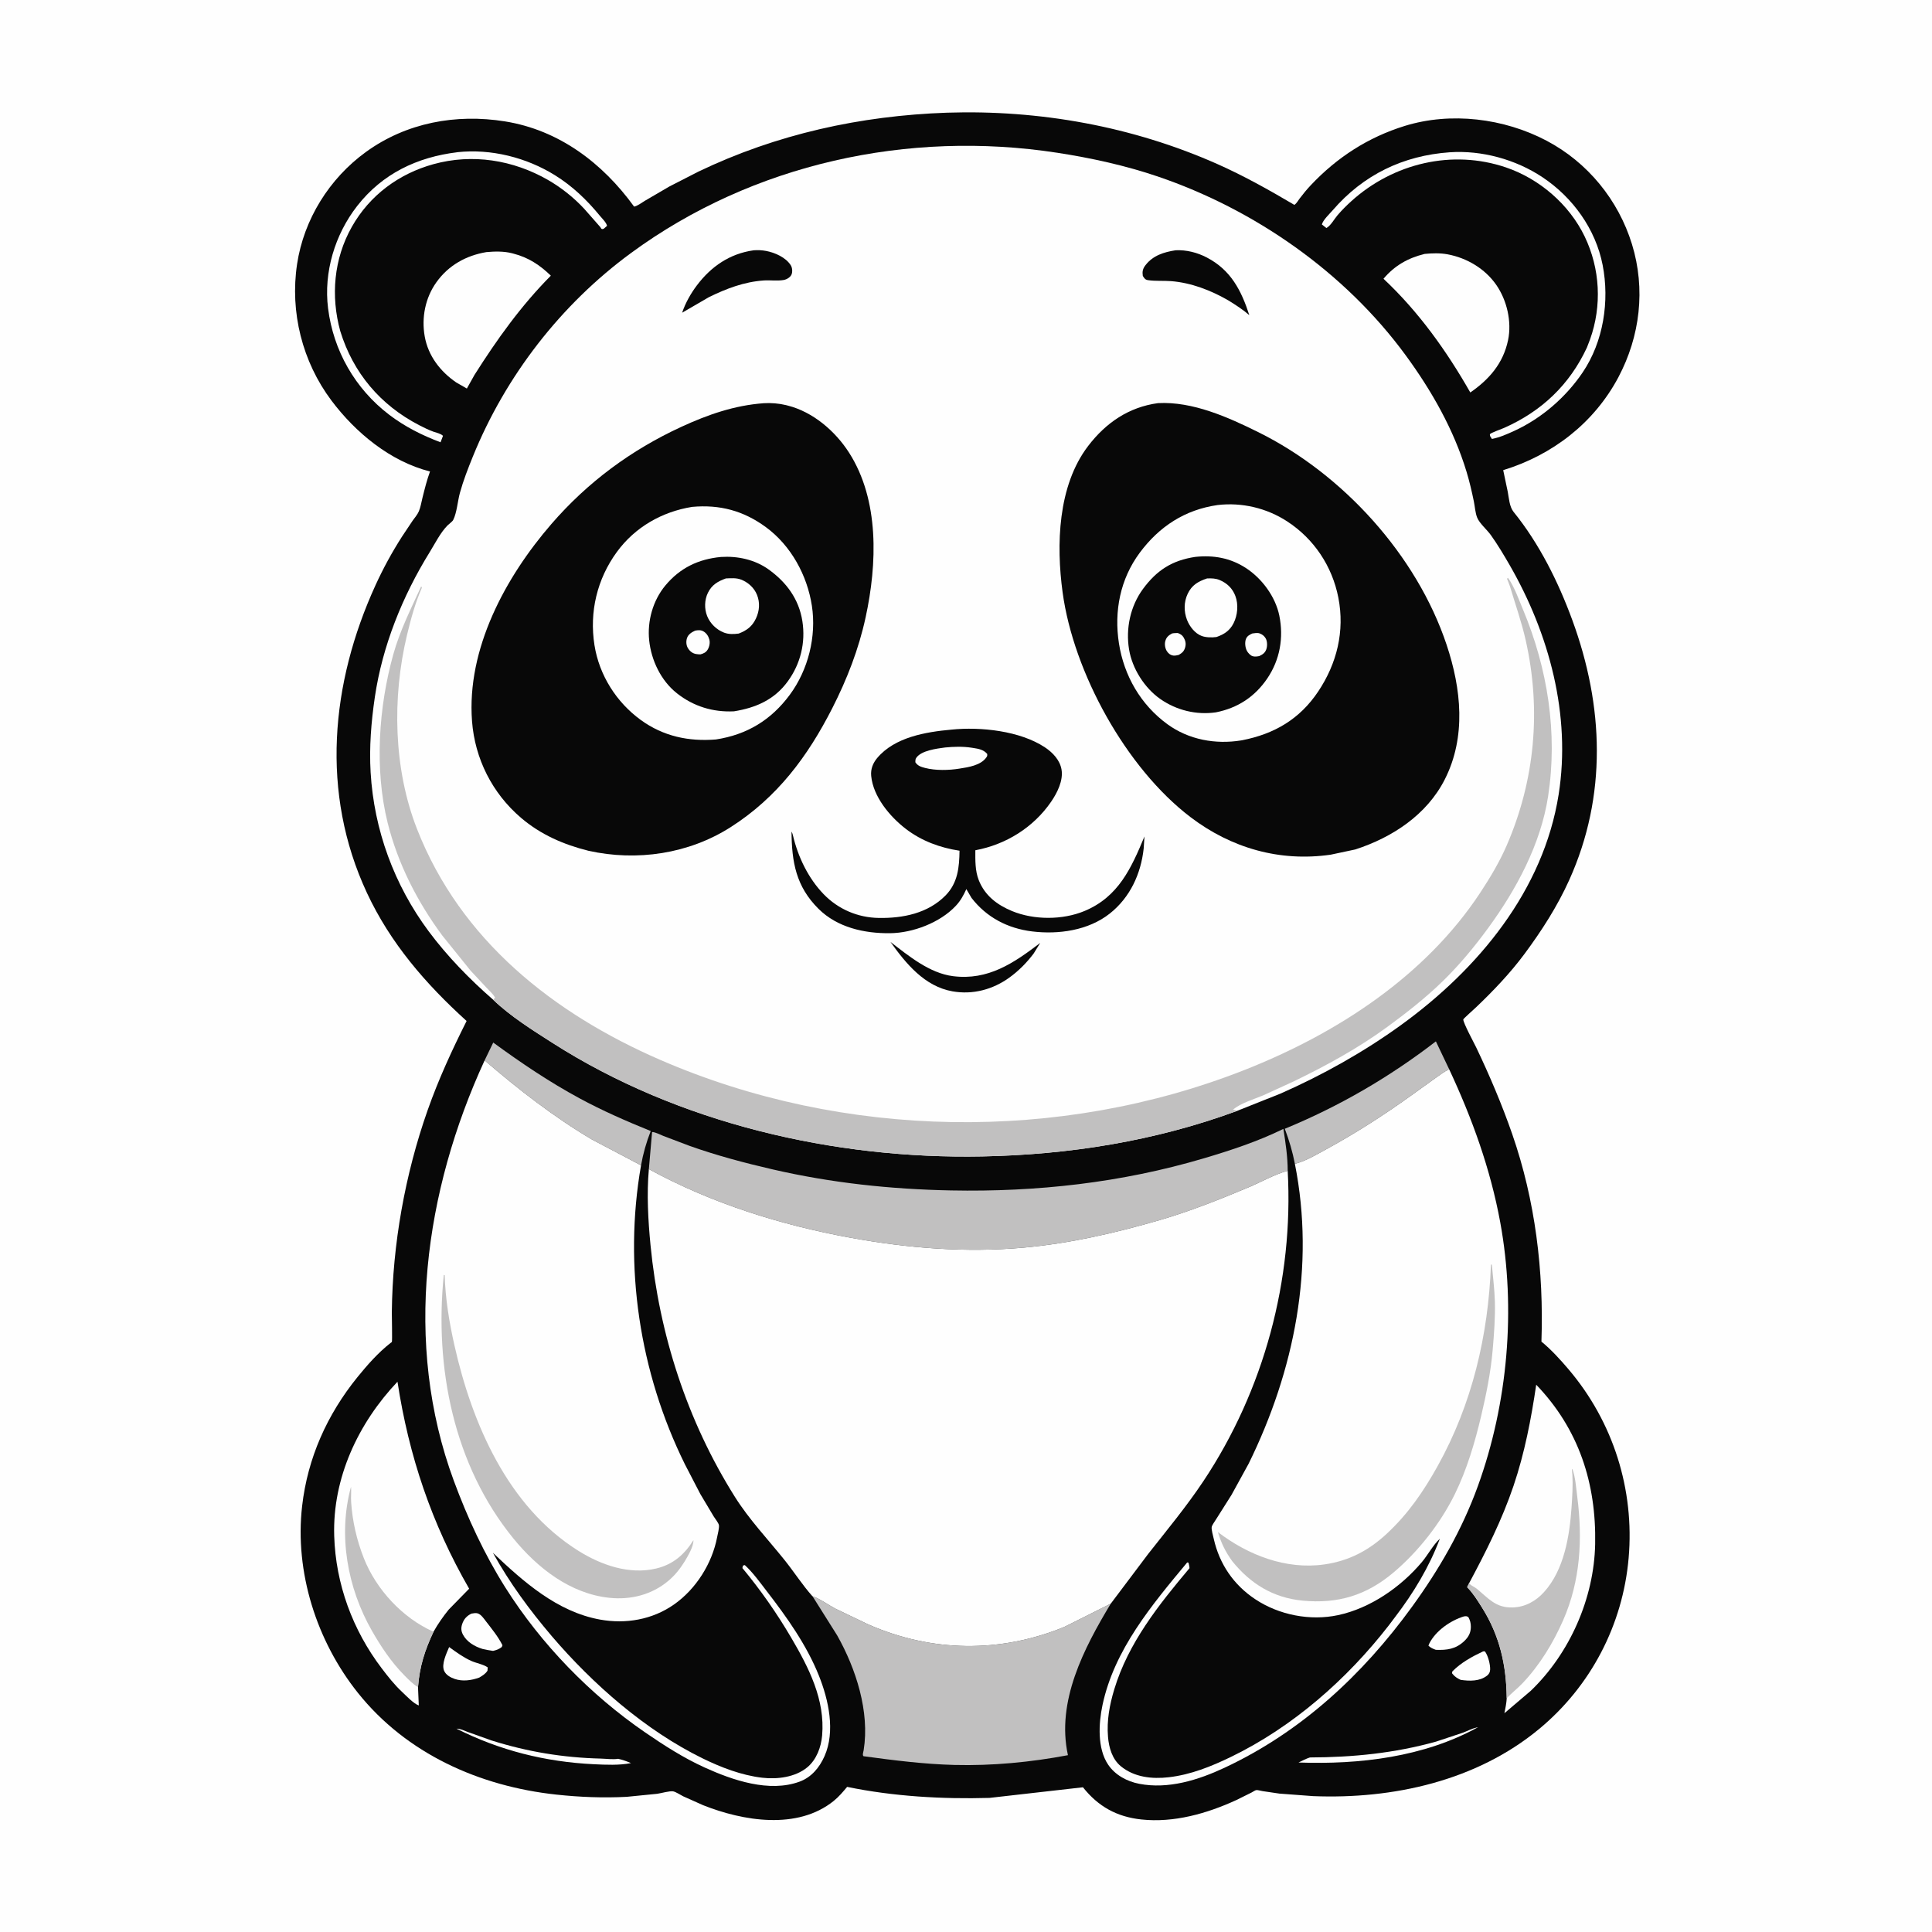 <svg version="1.1" xmlns="http://www.w3.org/2000/svg" style="display: block;" viewBox="0 0 2048 2048" width="1024" height="1024">
<path transform="translate(0,0)" fill="rgb(254,254,254)" d="M -0 -0 L 2048 0 L 2048 2048 L -0 2048 L -0 -0 z"/>
<path transform="translate(0,0)" fill="rgb(8,8,8)" d="M 1003.88 119.451 C 1102.04 116.276 1200.41 133.952 1290.38 173.858 C 1318.6 186.376 1345.51 201.508 1372.07 217.177 C 1374.37 215.74 1376.04 212.606 1377.67 210.437 C 1381.4 205.509 1385.28 200.788 1389.52 196.293 C 1417.28 166.852 1450.23 145.524 1488.99 133.521 C 1538 118.343 1594.32 125.389 1639.33 149.098 C 1683 172.098 1715.53 211.951 1729.98 258.959 C 1744.54 306.354 1738.62 356.458 1715.52 399.952 C 1689.74 448.474 1645.49 482.445 1593.46 498.382 L 1598.31 521.464 C 1599.6 528.275 1600.04 537.17 1604.5 542.671 C 1631.71 576.295 1651.87 616.828 1666.73 657.351 C 1700.08 748.291 1703.8 843.496 1663.39 932.999 C 1650.82 960.853 1634.13 986.778 1615.95 1011.29 C 1601.06 1031.37 1583.11 1050.19 1565.04 1067.44 C 1563.63 1068.78 1551.22 1079.91 1551.15 1080.61 C 1550.86 1083.97 1562.82 1106.08 1564.99 1110.62 C 1579.08 1140.17 1592.16 1170.95 1602.92 1201.88 C 1627.58 1272.82 1636.54 1347.36 1633.98 1422.16 C 1644.35 1430.62 1654.27 1441.55 1662.91 1451.73 C 1710.11 1507.4 1732.75 1579.04 1726.42 1651.61 C 1720.23 1722.45 1686.27 1787.46 1631.59 1832.75 C 1565.09 1887.83 1476.71 1907.36 1391.96 1903.96 L 1356.21 1901.29 L 1338.42 1898.67 C 1336.74 1898.4 1333.28 1897.38 1331.71 1897.57 C 1330.51 1897.72 1328.07 1899.45 1326.8 1900.09 L 1310.67 1908.09 C 1279.53 1922.43 1244.34 1932.44 1209.77 1928.7 C 1183.78 1925.89 1164.12 1914.93 1147.97 1894.59 L 1048.9 1905.85 C 998.979 1907.27 946.981 1904.3 897.991 1894.16 C 893.536 1899.5 889.159 1904.7 883.725 1909.09 C 845.259 1940.12 787.62 1930.37 745.37 1913.6 L 724.203 1904.15 C 721.414 1902.75 716.476 1899.47 713.559 1898.91 C 710.069 1898.25 700.661 1900.94 696.696 1901.49 L 664.363 1904.71 C 639.371 1906.01 614.473 1905.03 589.61 1902.34 C 508.387 1893.56 430.973 1859.15 379.33 1794.41 C 335.607 1739.6 312.227 1666.46 320.263 1596.45 C 326.115 1545.47 346.73 1499.56 378.945 1459.78 C 389.4 1446.87 400.888 1433.86 414.019 1423.58 C 414.474 1423.23 415.08 1423.01 415.39 1422.52 C 415.938 1421.66 415.315 1394.66 415.353 1391.01 C 416.097 1318.97 429.392 1244.78 453.309 1176.87 C 464.834 1144.15 479.075 1113.26 494.617 1082.29 C 451.289 1043.03 413.832 999.85 388.9 946.346 C 339.606 840.565 350.452 724.369 398.153 620.112 C 406.313 602.278 415.631 585.216 426.21 568.708 L 437.381 551.965 C 439.571 548.885 442.535 545.487 444.006 542.002 C 445.882 537.557 446.696 532.261 447.861 527.574 C 450.2 518.167 452.514 508.922 455.826 499.795 C 413.738 489.133 376.895 458.644 351.341 424.59 C 320.475 383.458 307.236 330.86 314.917 279.969 C 322.08 232.507 349.142 189.169 387.955 161.056 C 430.869 129.974 483.416 120.381 535.235 128.671 C 592.641 137.855 638.778 172.884 672.187 219.024 C 675.842 218.323 680.374 214.767 683.637 212.83 L 709.586 197.681 L 740.266 181.961 C 823.254 142.137 912.167 122.646 1003.88 119.451 z"/>
<path transform="translate(0,0)" fill="rgb(254,254,254)" d="M 1572.25 1750.5 L 1574.09 1750.55 C 1577.39 1754.93 1579.84 1764.4 1579.61 1769.86 C 1579.5 1772.59 1578.44 1774.62 1576.29 1776.29 C 1568.4 1782.42 1557.68 1782.1 1548.35 1780.73 C 1544.82 1779.01 1542.39 1777.63 1539.86 1774.53 C 1538.88 1773.32 1539.26 1774.04 1539.5 1771.84 C 1548.65 1762.47 1560.47 1756.03 1572.25 1750.5 z"/>
<path transform="translate(0,0)" fill="rgb(254,254,254)" d="M 1388.57 1862.97 C 1434.22 1862.83 1478.09 1858.46 1522.19 1846.21 L 1550.83 1836.7 C 1555.52 1834.91 1560.31 1832.36 1565.2 1831.25 L 1566.85 1830.89 C 1509.27 1862.65 1441.28 1870.6 1376.47 1868.34 C 1380.42 1866.47 1384.41 1864.31 1388.57 1862.97 z"/>
<path transform="translate(0,0)" fill="rgb(254,254,254)" d="M 483.907 1832.47 C 488.198 1832.46 491.733 1834.43 495.672 1835.91 L 521 1844.95 C 559.148 1856.96 596.917 1863.2 636.919 1864.18 C 642.493 1864.32 649.85 1865.34 655.26 1864.4 C 660.092 1865.48 664.345 1867.03 668.878 1868.95 C 656.691 1871.45 642 1870.76 629.625 1870.16 C 578.145 1867.68 530.036 1855.67 483.907 1832.47 z"/>
<path transform="translate(0,0)" fill="rgb(254,254,254)" d="M 476.113 1745.94 C 483.565 1751.31 490.907 1756.73 499.312 1760.54 C 504.733 1763.01 512.292 1764.22 516.998 1767.5 L 516.757 1771 C 514.477 1774.52 511.637 1776.1 508.118 1778.27 C 499.919 1781.27 490.495 1782.67 482 1779.74 C 477.554 1778.21 472.7 1775.58 470.76 1771.05 C 467.74 1764 473.366 1752.51 476.113 1745.94 z"/>
<path transform="translate(0,0)" fill="rgb(254,254,254)" d="M 1551.66 1713.5 C 1554.13 1713.14 1554.33 1712.99 1556.5 1714.15 C 1558.39 1717.69 1559.17 1720.51 1559.16 1724.55 C 1559.15 1730.81 1556.67 1735.34 1552.2 1739.6 C 1543.21 1748.14 1533.84 1749.33 1522.04 1748.88 C 1518.91 1747.72 1516.66 1746.81 1514.21 1744.5 L 1515.12 1742.18 C 1521.93 1728.66 1537.59 1717.84 1551.66 1713.5 z"/>
<path transform="translate(0,0)" fill="rgb(254,254,254)" d="M 499.733 1710.5 C 501.751 1710.16 504.289 1709.62 506.288 1710.22 C 509.94 1711.32 512.787 1715.62 514.999 1718.49 C 521.213 1726.55 528.08 1734.89 532.623 1744.03 L 531.915 1745.9 C 528.845 1748.31 526.432 1749.09 522.666 1750.02 L 517.5 1749.18 L 511.5 1747.95 C 503.298 1745.45 494.862 1740.58 490.762 1732.79 C 488.744 1728.95 488.568 1725.58 489.955 1721.5 C 491.751 1716.22 494.764 1712.93 499.733 1710.5 z"/>
<path transform="translate(0,0)" fill="rgb(254,254,254)" d="M 484.652 161.389 L 484.841 161.324 C 520.482 157.496 557.986 166.905 588.28 185.749 C 606.966 197.372 622.022 211.87 635.928 228.765 C 638.382 231.745 642.655 235.726 643.5 239.409 L 639.959 242.5 C 639.355 242.606 638.747 242.951 638.148 242.819 C 637.23 242.617 636.925 241.391 636.313 240.678 L 619.394 221.439 C 608.281 209.446 595.017 198.867 580.838 190.724 C 543.98 169.555 500.825 162.613 459.5 174.024 C 422.73 184.177 391.825 207.058 372.973 240.436 C 353.812 274.36 350.448 313.822 360.712 351.038 C 374.329 395.247 403.141 429.348 444.245 450.661 C 449.08 453.168 454.044 455.603 459.157 457.5 C 462.48 458.733 467.081 459.487 469.597 462 L 466.988 468.851 C 447.432 461.434 429.197 452.341 412.5 439.609 C 376.497 412.156 353.342 371.691 347.759 326.781 C 342.994 288.45 355.016 248.673 378.587 218.389 C 405.251 184.13 442.216 166.547 484.652 161.389 z"/>
<path transform="translate(0,0)" fill="rgb(254,254,254)" d="M 1536.68 161.432 C 1570.68 159.082 1606.63 168.986 1634.91 187.745 C 1667.1 209.1 1691.44 242.803 1698.87 280.956 C 1706.33 319.199 1699.72 362.212 1677.68 394.79 C 1659.79 421.228 1634.2 443.414 1605.22 456.722 C 1597.62 460.21 1589.75 463.706 1581.5 465.297 L 1579.5 462.13 C 1579.5 461.462 1579.15 460.699 1579.5 460.128 C 1580.23 458.915 1592.42 454.482 1594.37 453.617 C 1634.13 436.005 1663.78 407.956 1682.17 368.465 L 1685.5 359.8 C 1698.25 324.165 1696.26 284.86 1679.83 250.717 C 1663.53 216.829 1632.06 189.621 1596.5 177.512 C 1539.39 158.062 1477 173.073 1432.57 213.151 C 1427.44 217.776 1422.46 222.767 1417.95 228 C 1414.54 231.963 1410.45 239.49 1406 241.716 L 1401.27 237.973 C 1402.24 233.393 1409.56 226.545 1412.7 222.913 C 1445.22 185.201 1487.39 164.927 1536.68 161.432 z"/>
<path transform="translate(0,0)" fill="rgb(193,192,192)" d="M 513.73 1124.03 L 522.844 1105.16 C 552.37 1126.71 582.166 1146.86 614.355 1164.27 C 638.823 1177.51 664.044 1188.5 689.803 1198.95 C 685.198 1210.62 681.716 1222.95 679.524 1235.3 L 627.568 1207.97 C 587.253 1184.16 549.195 1154.58 513.73 1124.03 z"/>
<path transform="translate(0,0)" fill="rgb(193,192,192)" d="M 1372.63 1233.71 C 1370.16 1220.9 1366.53 1208.74 1361.94 1196.55 C 1419.63 1172.78 1472.68 1141.97 1522.09 1103.89 L 1536.22 1133.55 C 1530.72 1135.91 1526.14 1139.6 1521.28 1143.02 L 1495.44 1161.59 C 1466.77 1182.16 1436.86 1201.38 1405.86 1218.27 C 1395.68 1223.81 1383.91 1230.89 1372.63 1233.71 z"/>
<path transform="translate(0,0)" fill="rgb(254,254,254)" d="M 1510.23 269.154 C 1518.1 268.387 1526.63 268.134 1534.44 269.581 C 1554.85 273.365 1574.08 284.734 1586.02 301.866 C 1597.41 318.212 1602.71 340.972 1598.61 360.562 C 1593.48 385.122 1578.7 402.143 1558.58 416.044 C 1533.44 371.908 1503.7 330.301 1466.55 295.495 C 1478.44 281.474 1492.45 273.516 1510.23 269.154 z"/>
<path transform="translate(0,0)" fill="rgb(254,254,254)" d="M 515.529 267.247 C 524.349 266.444 534.092 266.222 542.705 268.434 L 544.5 268.918 C 560.181 272.954 572.383 281.028 583.911 292.223 C 552.275 324.107 526.9 359.656 502.964 397.439 L 494.894 411.868 L 483.636 405.424 C 466.641 393.743 453.891 377.249 450.221 356.616 C 446.685 336.732 450.762 315.774 462.578 299.235 C 475.46 281.204 493.985 270.918 515.529 267.247 z"/>
<path transform="translate(0,0)" fill="rgb(254,254,254)" d="M 1557.27 1678.34 C 1575.21 1644.81 1592.12 1611.33 1604.36 1575.19 C 1616.14 1540.43 1623.13 1504.09 1628.45 1467.86 C 1673.61 1514.87 1692.23 1572.39 1690.93 1636.88 C 1689.76 1694.28 1664.02 1752.61 1622.68 1792.32 L 1594.74 1816.08 C 1595.78 1810.81 1596.89 1805.62 1597.19 1800.24 C 1596.79 1765.09 1589.84 1734.06 1570.96 1704 C 1566.51 1696.92 1562.03 1689.68 1556.27 1683.58 L 1555.23 1682.5 L 1557.27 1678.34 z"/>
<path transform="translate(0,0)" fill="rgb(193,192,192)" d="M 1557.27 1678.34 L 1557.88 1679.03 C 1560.03 1681.17 1563.13 1682.22 1565.5 1684.17 C 1577.9 1694.39 1585.47 1704.44 1603.4 1703.97 C 1616.64 1703.61 1627.97 1697.33 1636.72 1687.68 C 1658.05 1664.15 1663.82 1628.33 1665.9 1597.86 C 1666.69 1586.33 1667.44 1574.56 1666.79 1563.02 L 1666.25 1558 L 1666.7 1557 C 1670.01 1565.54 1670.69 1576.88 1671.89 1586.05 C 1677.75 1630.97 1675.43 1675.65 1656.96 1717.65 C 1646.35 1741.78 1632.17 1765.07 1613.98 1784.25 C 1608.65 1789.87 1602.41 1794.59 1597.19 1800.24 C 1596.79 1765.09 1589.84 1734.06 1570.96 1704 C 1566.51 1696.92 1562.03 1689.68 1556.27 1683.58 L 1555.23 1682.5 L 1557.27 1678.34 z"/>
<path transform="translate(0,0)" fill="rgb(254,254,254)" d="M 443.101 1788.44 L 443.939 1807.83 C 438.498 1806.03 430.629 1797.62 426.252 1793.54 C 418.122 1785.96 411.276 1777.25 404.575 1768.42 C 373.802 1727.89 355.838 1679.12 354.271 1628.16 C 352.384 1566.8 379.696 1508.67 421.351 1464.67 C 433.392 1543.35 457.55 1615.11 497.316 1684.1 L 475.683 1706.2 C 469.642 1713.66 464.272 1721.35 459.554 1729.71 C 450.193 1749.56 444.793 1766.58 443.101 1788.44 z"/>
<path transform="translate(0,0)" fill="rgb(193,192,192)" d="M 443.101 1788.44 C 437.909 1785.48 432.706 1780.08 428.456 1775.76 C 414.681 1761.77 404.008 1745.74 394.298 1728.78 C 368.186 1683.15 358.136 1627.01 372.083 1576 C 372.529 1581.29 371.843 1586.69 372.197 1592.03 C 373.567 1612.7 378.156 1632.64 385.745 1651.9 C 398.768 1684.94 426.922 1715.35 459.554 1729.71 C 450.193 1749.56 444.793 1766.58 443.101 1788.44 z"/>
<path transform="translate(0,0)" fill="rgb(193,192,192)" d="M 861.316 1692.09 L 863.064 1692.76 C 870.691 1695.79 877.98 1701.18 885.254 1705.12 L 920.406 1721.98 C 987.669 1751.45 1059.88 1752.53 1128.02 1724.69 L 1177.47 1699.93 C 1148.99 1747.24 1119.56 1803.53 1132.06 1860.57 C 1092.67 1868.02 1051.83 1871.94 1011.74 1870.92 C 979.542 1870.09 947.233 1865.99 915.362 1861.66 C 913.917 1860.45 915.228 1857.06 915.524 1855.22 C 922.068 1814.5 907.407 1768.98 887.451 1733.62 L 861.316 1692.09 z"/>
<path transform="translate(0,0)" fill="rgb(193,192,192)" d="M 687.823 1239.31 L 691.23 1199.98 C 694.737 1200.03 699.874 1202.85 703.229 1204.16 L 731.184 1214.75 C 759.979 1224.96 789.268 1232.73 819.014 1239.6 C 881.282 1253.98 944.273 1260.66 1008.11 1261.9 C 1099.03 1263.67 1188.67 1253.77 1276.03 1227.9 C 1304.72 1219.4 1333.52 1209.89 1360.42 1196.7 C 1362.75 1211.2 1365.01 1226.36 1365.02 1241.06 C 1351.1 1244.83 1336.61 1253.13 1323.21 1258.75 C 1292.38 1271.67 1261.35 1284.05 1229.23 1293.39 C 1182.12 1307.1 1133.86 1318.17 1084.92 1322.56 C 1023.49 1328.07 962.262 1323.11 901.778 1312.09 C 827.862 1298.62 753.957 1275.52 687.823 1239.31 z"/>
<path transform="translate(0,0)" fill="rgb(254,254,254)" d="M 1536.22 1133.55 C 1560.49 1185.43 1579.93 1239.13 1590.3 1295.62 C 1607.18 1387.51 1598.38 1487.64 1566.61 1575.32 C 1549.76 1621.82 1525.58 1663.64 1496.6 1703.53 C 1444.31 1775.51 1379.19 1835.92 1298.18 1873.84 C 1270.29 1886.89 1238.49 1896.89 1207.6 1890.9 C 1194.7 1888.4 1182.2 1881.73 1174.7 1870.64 C 1163.06 1853.41 1164.57 1826.92 1168.68 1807.51 C 1181.14 1748.66 1221.03 1701.31 1258.5 1656.23 L 1259.86 1656.5 C 1260.29 1658.42 1260.89 1660.37 1260.91 1662.35 C 1228.37 1701.04 1196.01 1741.57 1181.17 1790.76 C 1176.16 1807.38 1173.09 1823.8 1174.54 1841.23 C 1175.49 1852.66 1178.99 1864.78 1188.15 1872.31 C 1202.45 1884.04 1221.22 1886 1239 1883.95 C 1262.25 1881.26 1283.96 1872.52 1304.87 1862.39 C 1370.3 1830.7 1427.73 1780.24 1472.16 1723.01 L 1479 1713.94 C 1498.41 1688.52 1515 1661.1 1526.3 1631.12 C 1519.08 1637.8 1513.61 1648.33 1507.13 1656.01 C 1484.9 1682.39 1452.54 1704.82 1418.43 1712.11 C 1388.85 1718.43 1355.89 1712.04 1330.64 1695.27 C 1307.68 1680.02 1292.68 1658 1286.65 1631.31 C 1286.03 1628.56 1283.89 1621.07 1284.47 1618.58 C 1284.96 1616.45 1287.87 1612.57 1289.04 1610.6 L 1305.46 1584.63 L 1323.65 1551.5 C 1372.12 1452.87 1394.3 1342.6 1372.63 1233.71 C 1383.91 1230.89 1395.68 1223.81 1405.86 1218.27 C 1436.86 1201.38 1466.77 1182.16 1495.44 1161.59 L 1521.28 1143.02 C 1526.14 1139.6 1530.72 1135.91 1536.22 1133.55 z"/>
<path transform="translate(0,0)" fill="rgb(193,192,192)" d="M 1580.48 1340.5 L 1581.42 1340.58 C 1582.55 1353.68 1584.28 1366.69 1584.63 1379.86 C 1585.08 1396.74 1583.75 1414.17 1582.3 1430.98 C 1580.28 1454.44 1575.51 1478.1 1570.09 1501 C 1563.46 1529.07 1554.88 1558.06 1542.11 1584 C 1526.96 1614.79 1503.3 1644.91 1477.09 1666.99 C 1448.43 1691.16 1418.13 1700.35 1380.69 1696.72 C 1349.58 1693.7 1325.61 1678.9 1306.17 1654.86 C 1299.01 1644.86 1294.54 1635.83 1291 1624.03 C 1322.85 1648.39 1363.05 1664.17 1403.81 1658.37 C 1429.76 1654.67 1450.75 1643.71 1469.94 1625.9 C 1492.6 1604.86 1508.97 1581.01 1523.94 1554.12 C 1560.53 1488.42 1577.69 1415.3 1580.48 1340.5 z"/>
<path transform="translate(0,0)" fill="rgb(254,254,254)" d="M 513.73 1124.03 C 549.195 1154.58 587.253 1184.16 627.568 1207.97 L 679.524 1235.3 C 660.787 1342.32 677.95 1454.94 726.052 1552.26 L 742.367 1583.72 L 756.613 1607.59 C 757.869 1609.62 761.746 1614.47 762.092 1616.74 C 762.556 1619.78 760.816 1626.18 760.212 1629.35 C 754.892 1657.34 737.817 1684.44 714.5 1700.81 C 691.634 1716.86 663.459 1721.77 636.107 1716.83 C 590.631 1708.62 554.793 1676.67 522.497 1646.02 C 540.374 1678.15 561.142 1706.41 584.906 1734.37 C 628.393 1785.28 684.187 1834.26 744.679 1863.9 C 764.379 1873.55 786.035 1881.91 807.962 1884.46 C 823.952 1886.33 842.983 1883.97 855.707 1873.47 C 865.508 1865.38 870.432 1852.04 871.497 1839.68 C 874.774 1801.66 857.332 1767.72 838.654 1735.93 C 823.404 1709.97 806.218 1685.39 786.98 1662.22 L 787.581 1659.59 L 789.5 1659.04 C 798.263 1667.08 805.483 1677.25 812.74 1686.65 C 834.096 1714.3 855.074 1743.73 868.118 1776.38 C 878.352 1801.99 885.701 1835.29 874.013 1861.64 C 868.689 1873.64 860.254 1883.92 847.68 1888.58 C 815.445 1900.53 776.374 1887.02 746.709 1873.51 C 724.52 1863.42 703.989 1850.23 683.938 1836.47 C 625.59 1796.42 573.693 1742.99 535.839 1683.08 C 513.438 1647.63 495.59 1608.98 481.068 1569.69 C 427.117 1423.74 449.969 1262.53 513.73 1124.03 z"/>
<path transform="translate(0,0)" fill="rgb(193,192,192)" d="M 470.443 1351.5 L 471.382 1351.66 C 472.106 1376.8 476.215 1401.67 481.733 1426.19 C 500.372 1509.04 538.219 1596.91 612.971 1643.83 C 637.201 1659.03 667.076 1669.53 695.77 1662.64 C 713.516 1658.38 725.624 1647.78 735.061 1632.65 C 735.197 1639.56 729.371 1649.1 725.883 1655.02 C 721.043 1662.88 715.528 1669.8 708.46 1675.76 C 690.944 1690.54 668.524 1696.1 646.031 1693.75 C 604.518 1689.41 569.78 1662.2 544.153 1630.75 C 480.871 1553.09 460.444 1449.63 470.443 1351.5 z"/>
<path transform="translate(0,0)" fill="rgb(254,254,254)" d="M 687.823 1239.31 C 753.957 1275.52 827.862 1298.62 901.778 1312.09 C 962.262 1323.11 1023.49 1328.07 1084.92 1322.56 C 1133.86 1318.17 1182.12 1307.1 1229.23 1293.39 C 1261.35 1284.05 1292.38 1271.67 1323.21 1258.75 C 1336.61 1253.13 1351.1 1244.83 1365.02 1241.06 C 1371.39 1356.59 1339.84 1473.79 1275.53 1570.27 C 1257.6 1597.15 1237.15 1621.78 1217.2 1647.13 L 1177.47 1699.93 L 1128.02 1724.69 C 1059.88 1752.53 987.669 1751.45 920.406 1721.98 L 885.254 1705.12 C 877.98 1701.18 870.691 1695.79 863.064 1692.76 L 861.316 1692.09 L 861.127 1692 C 850.507 1680.05 841.661 1666.18 831.624 1653.67 C 814.06 1631.78 794.01 1610.59 779.078 1586.84 C 728.441 1506.3 698.799 1414.51 689.587 1320 C 687.019 1293.65 685.451 1265.73 687.823 1239.31 z"/>
<path transform="translate(0,0)" fill="rgb(254,254,254)" d="M 522.821 1059.8 C 497.892 1038.13 474.028 1013.62 454.32 987.101 C 417.892 938.076 396.443 879.75 392.871 818.707 C 391.313 792.077 393.464 765.355 397.341 739 C 405.332 684.69 426.691 631.849 455.506 585.277 C 461.186 576.097 466.809 564.652 474.375 556.993 C 475.768 555.583 479.558 552.852 480.373 551.261 C 484.279 543.637 485.168 530.993 487.508 522.515 C 491.147 509.33 496.123 496.566 501.266 483.907 C 535.958 398.516 594.475 322.834 668.861 268.231 C 798.083 173.377 962.87 137.629 1120.8 161.945 C 1156.46 167.435 1192.77 175.375 1226.97 186.986 C 1329.94 221.947 1425.7 288.66 1490.17 376.725 C 1517.67 414.301 1541.05 455.372 1554.62 500.156 C 1557.75 510.481 1560.17 520.939 1562.34 531.501 C 1563.46 536.907 1563.83 543.723 1565.9 548.788 C 1568.35 554.792 1576.45 561.707 1580.4 567.252 C 1587.64 577.425 1594.08 588.214 1600.31 599.033 C 1642.3 671.927 1665.5 758.214 1652.23 842.194 C 1636.12 944.101 1566.89 1027.31 1485.42 1086.38 C 1445.87 1115.06 1402.02 1139.59 1357.36 1159.27 L 1310.93 1177.75 C 1224.37 1209.59 1133.38 1224.05 1041.35 1225.85 C 884.23 1228.92 719.156 1190.76 585.948 1105.69 C 564.736 1092.15 540.938 1077.25 522.821 1059.8 z"/>
<path transform="translate(0,0)" fill="rgb(8,8,8)" d="M 943.9 998.438 C 963.138 1013.23 985.267 1031.62 1010.25 1034.77 C 1047.48 1039.48 1074.53 1020.98 1102.68 999.545 L 1095.66 1010.86 C 1088.22 1020.67 1079.9 1029.11 1069.89 1036.34 C 1052.34 1049.02 1031.09 1054.63 1009.72 1050.87 C 980.083 1045.67 960.287 1021.4 943.9 998.438 z"/>
<path transform="translate(0,0)" fill="rgb(8,8,8)" d="M 798.861 265.334 C 803.322 264.992 807.589 265.175 812 265.989 C 821.302 267.707 833.112 272.875 838.303 281.309 C 839.905 283.911 840.251 288.187 839.042 291.012 C 837.765 293.993 833.943 296.215 830.876 296.78 C 824.152 298.019 816.37 296.818 809.482 297.311 C 788.65 298.8 770.087 305.895 751.477 314.993 L 723.102 331.485 C 726.443 321.327 732.323 310.976 738.766 302.451 C 753.994 282.3 773.748 268.854 798.861 265.334 z"/>
<path transform="translate(0,0)" fill="rgb(8,8,8)" d="M 1246.18 265.297 C 1257.69 264.767 1269.06 267.648 1279.22 272.934 C 1304.76 286.216 1315.85 307.899 1324.32 334.073 C 1317.39 328.034 1309.9 323.268 1302.1 318.445 C 1283.81 307.847 1262.7 299.691 1241.48 298.024 C 1233.5 297.397 1224.85 298.146 1217 296.984 C 1213.85 296.519 1213.08 294.988 1211.42 292.5 C 1210.75 287.849 1211.32 284.933 1214.23 281.149 C 1222.18 270.793 1233.84 267.209 1246.18 265.297 z"/>
<path transform="translate(0,0)" fill="rgb(8,8,8)" d="M 1008.67 773.419 C 1039.49 770.246 1081.41 774.749 1107.7 792.247 C 1115.92 797.723 1123.51 805.655 1125.25 815.677 C 1127.29 827.37 1120.69 840.471 1114.22 849.885 C 1095.49 877.174 1066.28 895.304 1033.9 901.311 C 1033.85 911.833 1033.59 923.071 1037.53 933.011 C 1044.02 949.395 1056.95 959.195 1072.81 965.762 C 1096.08 975.392 1126.38 975.354 1149.55 965.73 C 1185.55 950.779 1199.16 920.38 1213.19 886.676 L 1212.34 899.539 C 1209.41 926.369 1197.92 951.336 1176.5 968.332 C 1153.79 986.347 1122.05 990.78 1094.01 987.334 C 1068.16 984.157 1045.84 972.473 1029.88 951.876 L 1024.37 942.478 C 1021.31 949.201 1018.28 954.795 1013.16 960.261 C 996.483 978.061 967.642 988.975 943.522 989.238 C 916.19 989.536 887.607 983.218 867.652 963.378 C 843.761 939.626 839.302 913.841 839.04 881.502 C 839.764 882.804 840.141 883.794 840.485 885.26 C 845.847 908.158 856.694 930.926 873.145 947.914 C 888.573 963.845 909.289 972.699 931.521 973.055 C 957.115 973.464 983.585 968.247 1002.27 949.267 C 1015.32 936.009 1016.89 919.432 1017.14 901.795 C 996.455 898.639 976.973 891.501 960.229 878.662 C 943.3 865.681 925.606 844.553 923.493 822.485 C 922.803 815.288 925.299 808.95 929.897 803.48 C 948.507 781.344 981.469 775.88 1008.67 773.419 z"/>
<path transform="translate(0,0)" fill="rgb(254,254,254)" d="M 1001.79 792.367 C 1011.13 791.459 1020.57 791.178 1029.88 792.591 L 1031.5 792.85 C 1037.26 793.723 1042.53 794.603 1046.5 799.205 C 1046.5 801.184 1046.77 801.191 1045.52 802.956 C 1039.61 811.301 1026.61 813.288 1017.15 814.746 C 1005.75 816.621 991.768 816.93 980.531 814.035 C 976.285 812.942 972.684 811.789 970.299 807.96 C 970.42 805.933 970.165 804.99 971.354 803.255 C 976.618 795.574 992.977 793.555 1001.79 792.367 z"/>
<path transform="translate(0,0)" fill="rgb(193,192,192)" d="M 522.821 1059.8 L 524.791 1057.5 C 522.514 1053.45 518.564 1050.01 515.382 1046.64 L 498.83 1028.9 L 469.076 992 C 442.496 956.206 421.599 915.342 410.853 871.938 C 396.861 815.425 401.323 749.436 416.934 693.583 C 424.056 668.1 435.587 645.439 446.5 621.51 L 447.203 623 C 440.187 639.021 435.497 656.207 431.428 673.193 C 415.564 739.431 417.064 814.913 442.051 878.754 C 488.182 996.612 586.496 1074.26 699.859 1123.5 C 893.828 1207.75 1123.4 1211.64 1320.04 1133.9 C 1417.23 1095.47 1510.74 1034.85 1569.09 946.321 C 1579.55 930.438 1589.55 913.753 1597.13 896.273 C 1627.18 826.991 1633.9 752.421 1617.33 678.806 C 1612.92 659.211 1606.35 640.776 1600.65 621.627 L 1598.72 616.5 L 1597.51 613.5 L 1598.5 612.51 C 1605.17 621.662 1610.01 635.537 1614.42 646.082 C 1640.55 708.579 1651.4 776.942 1641.06 844.147 C 1633.24 894.939 1607.35 943.008 1577.33 983.997 C 1562.67 1004.02 1546.95 1023.04 1529.13 1040.35 C 1511.08 1057.9 1490.82 1073.79 1470.5 1088.65 C 1439.66 1111.21 1405.56 1129.82 1371.21 1146.41 L 1338.97 1161.16 C 1329.07 1165.34 1315.06 1169.37 1307.04 1176.3 L 1308.51 1176.61 C 1310.38 1177.05 1309.72 1176.7 1310.93 1177.75 C 1224.37 1209.59 1133.38 1224.05 1041.35 1225.85 C 884.23 1228.92 719.156 1190.76 585.948 1105.69 C 564.736 1092.15 540.938 1077.25 522.821 1059.8 z"/>
<path transform="translate(0,0)" fill="rgb(8,8,8)" d="M 1227.51 427.335 C 1264.23 425.36 1301.8 442.229 1334 458.176 C 1423.46 502.478 1501.77 588.497 1533.47 683.5 C 1549.02 730.082 1554.42 781.013 1531.58 826.117 C 1512.52 863.756 1475.79 887.794 1436.67 900.459 L 1410.61 905.991 C 1356.6 913.804 1305.18 899.031 1262.06 866.252 C 1193.52 814.134 1138 712.702 1126.44 628.125 C 1119.54 577.576 1121.22 514.945 1153.49 472.747 C 1172.34 448.104 1196.5 431.577 1227.51 427.335 z"/>
<path transform="translate(0,0)" fill="rgb(254,254,254)" d="M 1290.8 535.346 C 1316.55 532.361 1342.72 538.557 1364.41 552.668 C 1392.92 571.22 1412.18 600.212 1418.7 633.5 C 1425.66 668.998 1417.21 703.284 1397.34 733.015 C 1377.73 762.342 1350.86 777.996 1316.79 784.681 L 1315.86 784.843 C 1288.5 789.33 1260.03 784.147 1237.42 767.634 C 1209.2 747.027 1191.49 716.304 1186.13 682.057 C 1180.79 647.941 1187.48 613.798 1208.17 585.937 C 1228.95 557.964 1256.22 540.272 1290.8 535.346 z"/>
<path transform="translate(0,0)" fill="rgb(8,8,8)" d="M 1267.07 590.325 C 1286.35 588.293 1304.06 591.4 1320.5 601.993 C 1337.61 613.019 1352.04 632.459 1356.13 652.617 C 1360.87 675.953 1356.8 699.286 1343.46 719.054 C 1330.2 738.7 1311.83 750.608 1288.79 755.129 C 1268.14 758.065 1247.17 752.954 1230.06 741.042 C 1213.28 729.354 1200.23 708.811 1196.87 688.567 C 1193.17 666.311 1198.19 642.539 1211.63 624.281 C 1226.3 604.365 1242.63 593.979 1267.07 590.325 z"/>
<path transform="translate(0,0)" fill="rgb(254,254,254)" d="M 1242.42 671.5 C 1244.37 671.034 1246.49 671.095 1248.5 670.998 C 1251.31 672.195 1253.11 673.055 1254.71 675.756 C 1256.67 679.058 1257.39 682.401 1256.35 686.15 C 1255.15 690.485 1253.11 692.131 1249.5 694.247 C 1247.69 694.629 1245.79 695.131 1243.93 694.931 C 1240.89 694.607 1238.57 692.803 1236.96 690.308 C 1235.03 687.311 1234.28 682.85 1235.32 679.387 C 1236.57 675.27 1238.76 673.501 1242.42 671.5 z"/>
<path transform="translate(0,0)" fill="rgb(254,254,254)" d="M 1327.55 671.5 C 1329.88 671.182 1332.85 670.582 1335.12 671.387 C 1337.96 672.39 1340.33 674.187 1341.78 676.869 C 1343.49 680.055 1343.52 685.107 1342.27 688.475 C 1340.87 692.271 1338.29 693.855 1334.78 695.5 C 1332.45 695.901 1330.38 696.242 1328.03 695.648 C 1325.56 695.025 1322.78 691.942 1321.68 689.761 C 1319.91 686.253 1319.3 680.649 1320.91 677 C 1322.22 674.036 1324.74 672.766 1327.55 671.5 z"/>
<path transform="translate(0,0)" fill="rgb(254,254,254)" d="M 1279.55 613.156 C 1284.33 613.007 1288.5 613.002 1293 614.911 C 1300.78 618.21 1306.52 623.746 1309.53 631.742 C 1312.94 640.809 1311.95 652.028 1307.64 660.616 C 1303.69 668.48 1297.58 672.493 1289.46 675.271 C 1284.61 675.91 1278.58 675.843 1273.91 674.17 C 1266.7 671.591 1260.89 663.928 1258.24 657 C 1254.85 648.155 1254.9 638.149 1258.95 629.543 C 1263.42 620.074 1270.13 616.346 1279.55 613.156 z"/>
<path transform="translate(0,0)" fill="rgb(8,8,8)" d="M 809.669 427.421 C 817.144 426.921 825.847 427.642 833.139 429.429 L 835 429.91 C 861.711 436.611 885.34 456.91 899.993 479.77 C 932.379 530.294 929.829 597.98 917.604 654.369 C 910.27 688.2 897.85 720.105 882.174 750.863 C 856.023 802.179 823.85 845.242 774.735 876.68 C 730.075 905.266 675.065 913.263 623.736 901.846 C 597.349 895.271 573.046 884.668 552.209 866.851 C 521.833 840.879 503.384 804.333 500.365 764.47 C 494.557 687.768 535.819 611.741 584.469 555.5 C 622.85 511.131 669.051 476.971 722.303 452.448 C 750.484 439.47 778.555 429.684 809.669 427.421 z"/>
<path transform="translate(0,0)" fill="rgb(254,254,254)" d="M 733.645 537.32 C 762.925 534.651 788.121 541.353 811.905 558.816 C 838.443 578.301 855.679 609.822 860.629 642.149 C 865.605 674.641 856.769 710.079 837.2 736.522 C 817.377 763.31 791.795 778.801 758.893 783.868 C 729.908 786.201 703.129 780.494 679.34 763.267 C 653.413 744.493 635.194 715.662 630.176 683.979 C 624.599 648.762 632.907 613.807 653.95 585.036 C 673.206 558.709 701.825 542.449 733.645 537.32 z"/>
<path transform="translate(0,0)" fill="rgb(8,8,8)" d="M 764.272 590.403 C 781.785 589.251 800.069 593.162 814.495 603.449 C 833.494 616.997 846.863 634.945 850.538 658.369 C 854.126 681.236 848.608 703.741 835.007 722.365 C 820.803 741.815 801.13 750.326 777.988 754.036 C 755.696 755.079 735.107 748.813 717.516 734.878 C 700.67 721.534 690.398 700.038 688.165 678.938 C 685.99 658.377 692.08 636.481 705.432 620.5 C 720.936 601.942 740.443 592.619 764.272 590.403 z"/>
<path transform="translate(0,0)" fill="rgb(254,254,254)" d="M 736.88 668.5 C 739.897 667.944 742.683 667.646 745.5 669.195 C 748.82 671.021 750.94 674.305 751.915 677.876 C 752.855 681.32 752.02 685.477 750.229 688.495 C 748.342 691.675 745.9 692.686 742.5 693.669 C 740.938 693.663 739.38 693.543 737.838 693.28 C 734.043 692.633 731.158 690.26 729.194 687 C 727.355 683.947 727.132 679.799 728.237 676.446 C 729.587 672.347 733.195 670.216 736.88 668.5 z"/>
<path transform="translate(0,0)" fill="rgb(254,254,254)" d="M 769.495 613.144 C 774.903 612.957 780.392 612.41 785.551 614.393 C 793.037 617.27 799.49 623.105 802.484 630.631 C 805.769 638.891 805.082 647.607 801.354 655.572 C 797.374 664.076 791.666 668.269 783.09 671.596 C 777.839 672.291 772.525 672.513 767.509 670.605 C 759.598 667.596 752.811 661.003 749.642 653.119 C 746.529 645.374 746.725 635.973 750.406 628.419 C 754.555 619.905 760.997 616.21 769.495 613.144 z"/>
</svg>